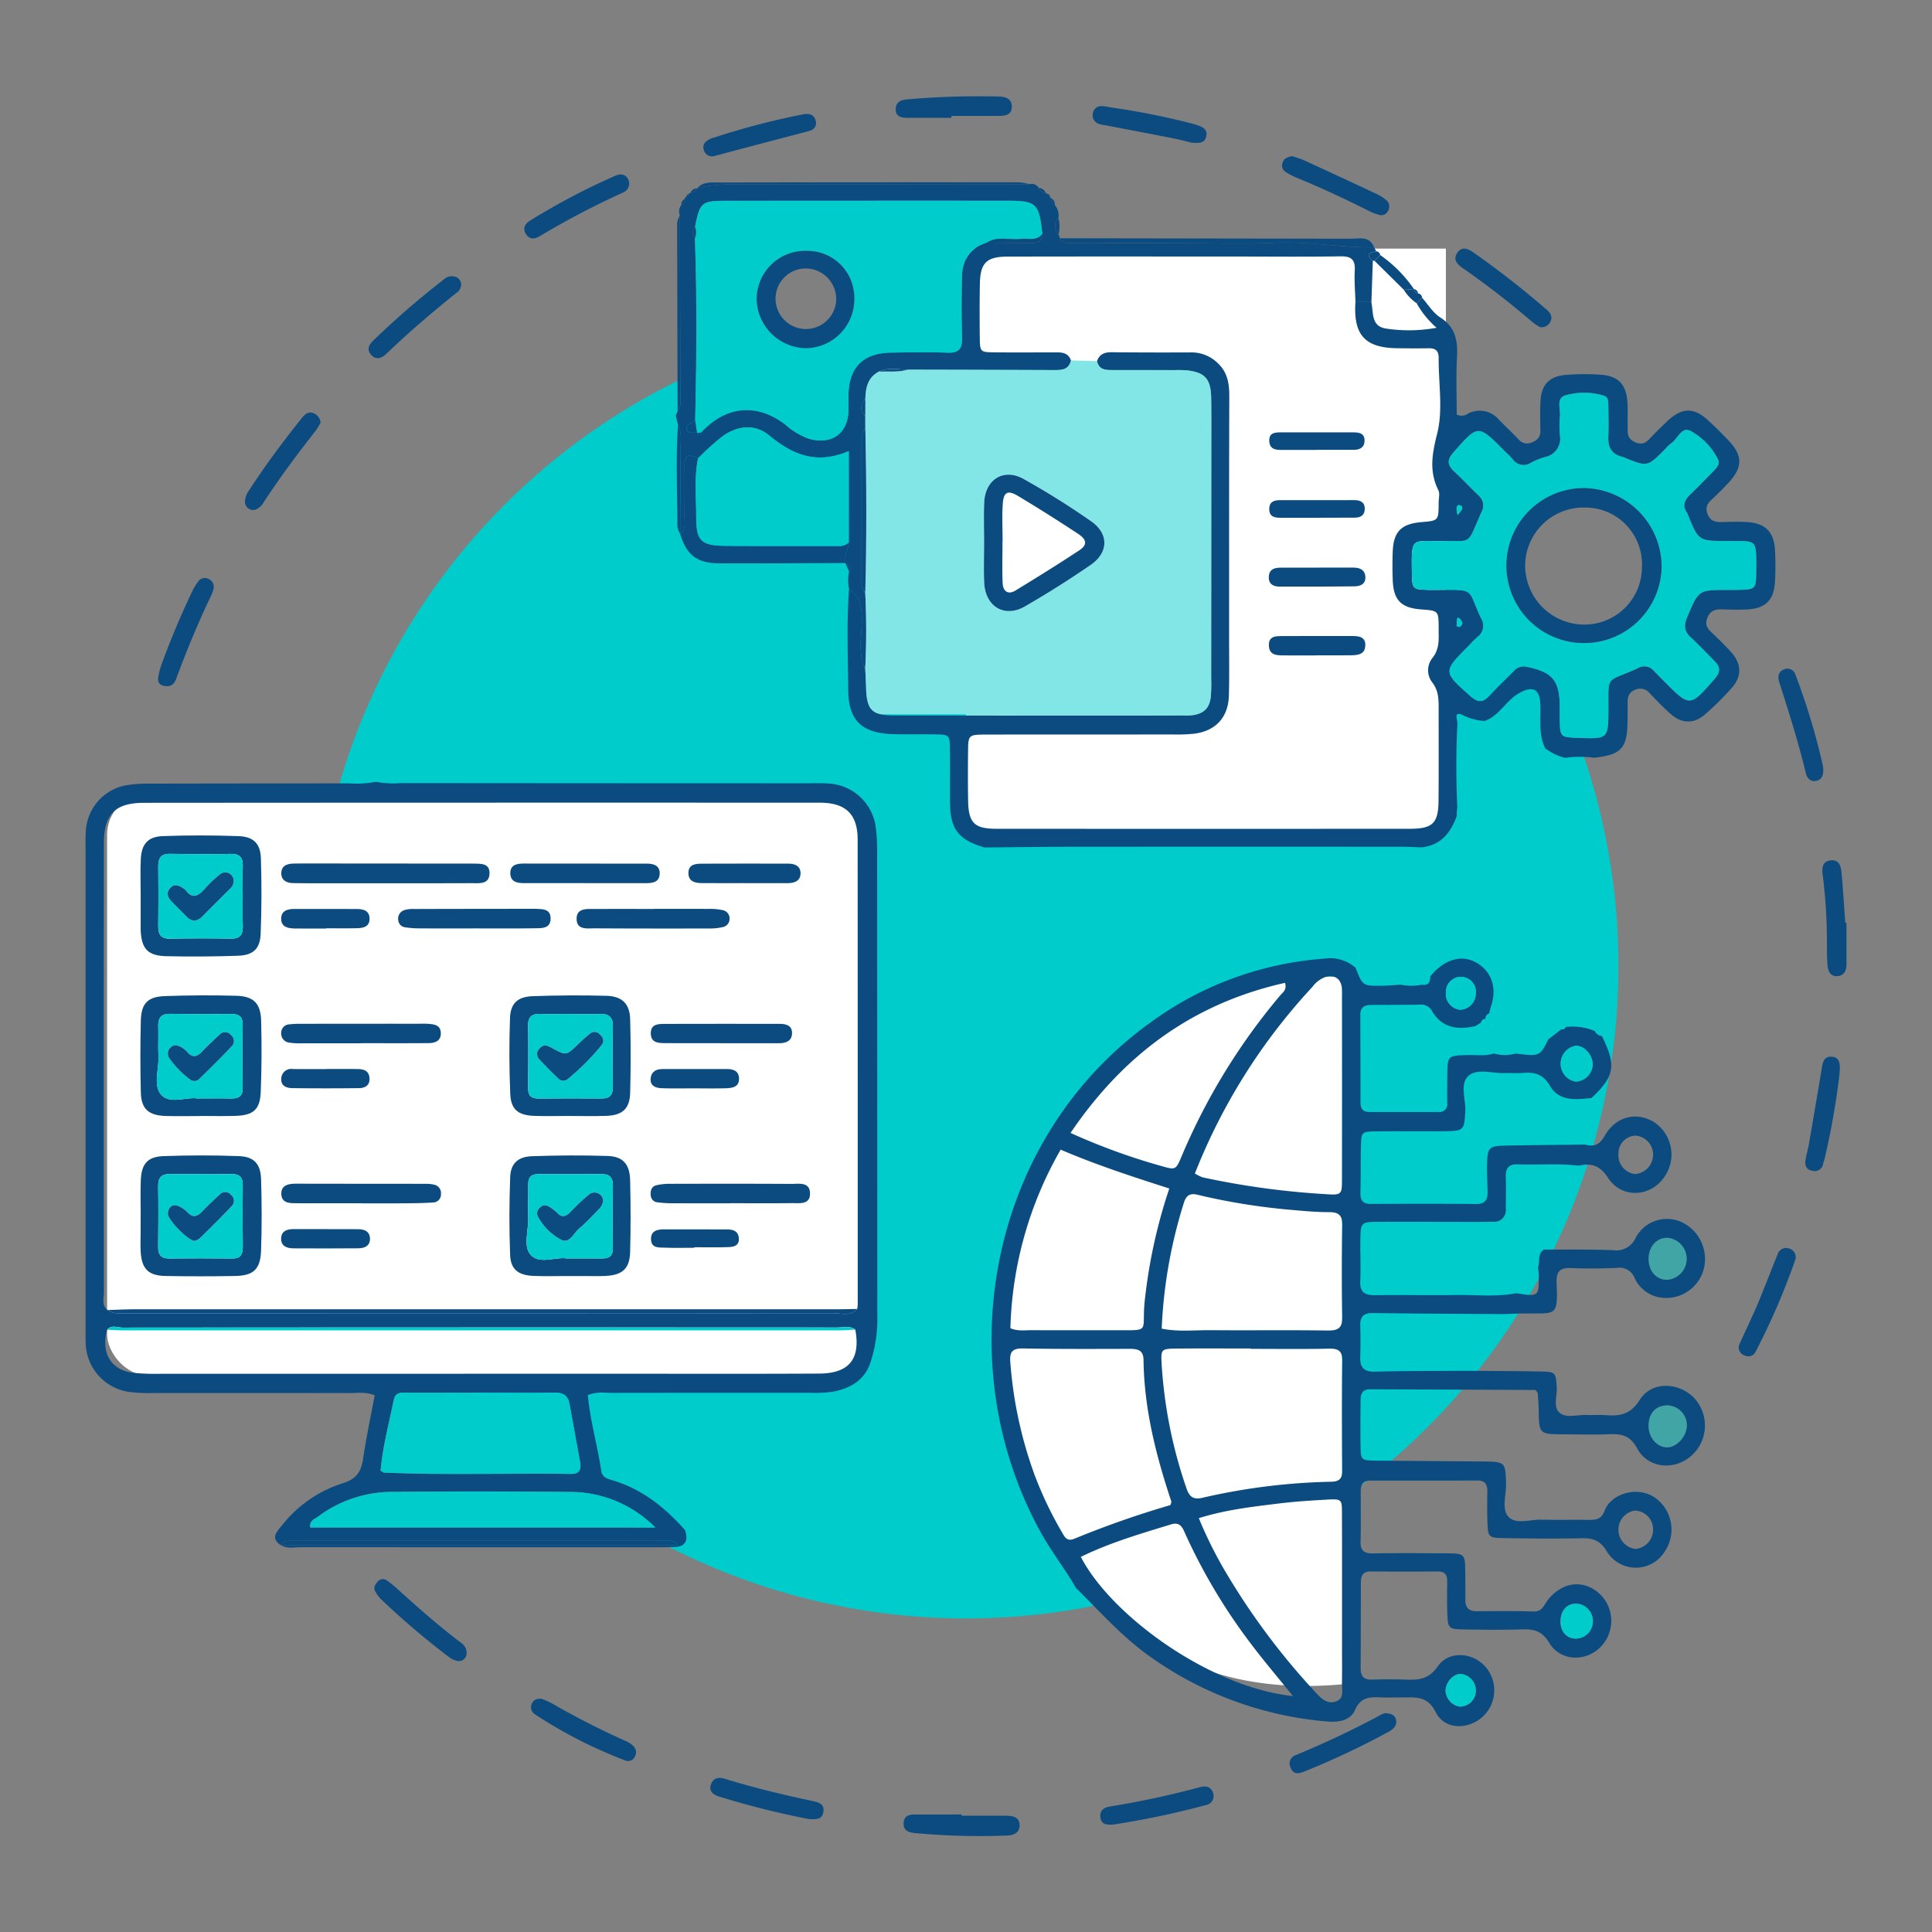<svg xmlns="http://www.w3.org/2000/svg" viewBox="0 0 400 400"><rect x="0" y="0" width="400" height="400" fill="#808080" stroke="none"/><defs><style>.cls-1,.cls-4{fill:#0cc;}.cls-2{fill:#fff;}.cls-3{fill:#0b4b7f;}.cls-4{opacity:0.49;}</style></defs><title>Icon service Te n Web</title><g id="Layer_3" data-name="Layer 3"><circle class="cls-1" cx="200" cy="200" r="135.081"/><rect class="cls-2" x="200" y="51.474" width="99.358" height="121.474"/><path class="cls-2" d="M277.858,348.723V202.3s-62.976-6.424-70.387,75.608c0,0,3.127,76.889,70.387,70.814"/><rect class="cls-2" x="22.173" y="164.23" width="156.57" height="120.58" rx="8.599"/><rect class="cls-2" x="178.864" y="74.618" width="73.276" height="73.276"/></g><g id="Layer_2" data-name="Layer 2"><path class="cls-3" d="M222.8,328.8c-2.325-4.015-5.2-7.669-7.441-11.751-19.182-34.983-10.6-81.276,22.767-105.3a69.384,69.384,0,0,1,36.092-13.275,7.952,7.952,0,0,1,6.442,1.895c1.472,3.753,1.472,3.769,5.487,3.717,1.3-.016,2.591-.139,3.886-.214a11.431,11.431,0,0,0,4.362,0c1.409.245,1.711-.609,1.732-1.743.393-.425.76-.877,1.183-1.269,2.816-2.608,5.951-3.094,8.67-1.363,2.907,1.851,3.931,5.1,2.758,8.726-.175.54-.3,1.1-.444,1.644a1.073,1.073,0,0,0-.721.975l-.1.114a.912.912,0,0,0-.823.743l-1.189.745c-3.678.8-6.952.457-9.028-3.225a2.589,2.589,0,0,0-2.587-1.209q-5,.043-9.993.051c-1.368,0-2.223.523-2.219,2.014.017,6.083.044,12.166.041,18.249,0,1.251.548,1.9,1.8,1.9q7.168.01,14.337,0a1.6,1.6,0,0,0,1.818-1.854c-.02-1.883-.007-3.766.018-5.649.055-4.158.062-4.137,4.011-4.281,1.87-.068,3.768.278,5.606-.33a8.176,8.176,0,0,0,4.511.018c5.033.592,5.033.592,6.771-2.923l2.693-2.09a.837.837,0,0,0,.931-.481,11.891,11.891,0,0,1,6,.821,1.749,1.749,0,0,0,1.472,1.028c3.038,6.1,2.674,8.308-2.12,12.841-3.228.341-6.7.776-8.611-2.5-1.438-2.471-3.26-2.91-5.716-2.683-1.15.107-2.319-.024-3.476.03-2.588.121-5.768-1.025-7.61.507-1.972,1.642-.6,4.918-.744,7.472-.205,3.746-.3,4-3.944,4.047-4.782.066-9.566-.02-14.348.037-3.184.038-3.23.1-3.306,3.07-.081,3.186-.013,6.376-.109,9.562-.049,1.611.451,2.409,2.191,2.4,7.246-.043,14.494-.068,21.739.015,2.047.024,2.45-1.022,2.4-2.693-.059-1.882-.157-3.768-.106-5.649.093-3.366.409-3.685,3.816-3.753,5.5-.111,11-.149,16.5-.218,1.953.591,3.032-.052,4.114-1.921,2.267-3.912,6.469-4.9,10.039-2.786a8.036,8.036,0,0,1,2.7,10.667c-2.672,4.866-9.087,5.571-12.139.916-1.715-2.617-3.47-3.06-6.071-2.5-4.2-.516-8.417-.122-12.622-.276-1.918-.071-2.535.857-2.464,2.659.085,2.175.01,4.357,0,6.536a2.4,2.4,0,0,1-2.691,2.68c-1.016.014-2.033.037-3.05.036-6.828,0-13.656-.035-20.485-.01-3.8.015-3.829.062-3.886,3.961-.041,2.76.114,5.526-.019,8.279-.115,2.357.949,2.985,3.118,2.95,5.519-.091,11.042.055,16.561-.039,4.195-.072,8.412.443,12.586-.371,4.7.72,4.71.72,4.689-3.688,0-.57-.091-1.14-.14-1.711.437-1.2-.179-2.762,1.22-3.645,4.778.028,9.56-.053,14.332.132a4.373,4.373,0,0,0,4.7-2.652,7.332,7.332,0,0,1,9.408-3.188,8.438,8.438,0,0,1,4.646,9.743,8.044,8.044,0,0,1-8.051,5.982,7.048,7.048,0,0,1-6.241-4.067,3.357,3.357,0,0,0-3.709-2.153c-3.18.138-6.375.171-9.555.032-2.336-.1-3,.865-2.912,3.064.3,7.184-.1,6.264-6.8,6.341-1.446.016-2.892.088-4.339.134-8.978-.065-17.956-.1-26.932-.221-1.874-.025-2.622.731-2.579,2.547.051,2.172.061,4.347-.006,6.518-.066,2.146.7,3.13,3.032,3.069,6.22-.162,12.444-.134,18.666-.181,5.227.045,10.454.046,15.679.153,3.086.063,3.094.2,3.309,3.215.131,1.826-.839,4.137.635,5.357,1.387,1.148,3.632.344,5.5.429,1.3.06,2.621-.074,3.92.032,2.98.243,5.227-.113,7.143-3.181,2.37-3.795,7.835-3.709,11.077-.538a8.366,8.366,0,0,1-.655,12.34c-3.5,2.857-8.75,2.349-10.945-1.7-1.5-2.761-3.3-3.088-5.89-2.974-3.044.133-6.1.032-9.149.024-5.314-.014-5.3-.017-5.376-5.116-.016-1.156-.133-2.31-.2-3.463-.175-.207-.349-.6-.526-.6-11.4-.067-22.8-.094-34.2-.15-1.588-.008-1.938.974-1.948,2.242-.026,3.176-.062,6.353-.007,9.528.051,2.967.1,2.966,3.531,3.013,7.265.056,14.529.1,21.793.171,4.666.047,4.654.124,4.8,4.545.082,2.409-1.067,5.442.649,7.056,1.52,1.431,4.442.384,6.742.442,3.2.081,6.4,0,9.593.041,1.514.021,2.72-.033,3.4-1.849,1.387-3.686,6.875-5.195,10.415-2.767a8.09,8.09,0,0,1,2.043,11.194,7.03,7.03,0,0,1-12-.085c-1.4-2.313-2.906-2.73-5.251-2.684-5.375.108-10.756.056-16.132-.037-3.083-.054-3.192-.209-3.307-3.215-.083-2.177-.061-4.36-.024-6.54.023-1.428-.572-2.16-2.031-2.158q-11.118.014-22.237.009c-1.54,0-1.959.878-1.953,2.227.015,3.488.057,6.978-.026,10.464-.047,1.969.9,2.415,2.667,2.388,4.941-.078,9.884-.042,14.825-.018,4.133.021,4.139.042,4.184,4q.033,2.833.019,5.668c-.008,1.624.766,2.335,2.4,2.322,3.924-.031,7.85-.063,11.772.052,1.739.052,2.062-1.278,2.826-2.274,2.812-3.669,6.948-4.4,10.26-1.847a7.7,7.7,0,0,1,1.249,10.891c-2.976,3.7-8.673,3.811-11.152-.292-1.507-2.494-3.143-2.843-5.581-2.772-4.066.12-8.14.086-12.208.008-3.02-.057-3.192-.262-3.3-3.236-.076-2.178-.05-4.36-.026-6.54.014-1.319-.273-2.238-1.885-2.225q-6.975.055-13.953-.006c-1.564-.014-2.025.873-2.031,2.186-.026,5.959-.018,11.918-.048,17.877-.008,1.6.617,2.393,2.328,2.333,2.323-.081,4.653-.081,6.975,0,2.656.1,4.789-.032,6.657-2.737,2.209-3.2,6.884-2.954,9.6-.223a7.441,7.441,0,0,1-.534,10.852c-3.062,2.55-7.694,2.413-9.474-1.128-1.683-3.348-4.024-3.089-6.724-3.077-1.6.008-3.2.061-4.8-.008-2.248-.1-4.058,0-5.211,2.641-.915,2.1-3.306,2.575-5.667,2.359a73.753,73.753,0,0,1-36.769-13.447C232.355,338.9,227.74,333.69,222.8,328.8Zm36.142-49.534v-.074c-5.081,0-10.162-.035-15.243.013-3.24.031-3.369.115-3.2,3.082a96.378,96.378,0,0,0,5.179,25.943c.569,1.652,1.4,2.293,3.211,1.884a129.329,129.329,0,0,1,26.71-3.336c1.638-.023,2.317-.613,2.305-2.3-.053-7.549-.09-15.1.012-22.646.03-2.213-.873-2.651-2.865-2.607C269.681,279.345,264.308,279.266,258.937,279.266ZM242.33,311.609c.12-.455.223-.617.184-.733-3.171-9.525-5.639-19.192-5.758-29.312-.024-2.033-1.19-2.3-2.846-2.3-7.407.022-14.815.051-22.22-.08-2.3-.041-2.682.973-2.508,2.918a86.4,86.4,0,0,0,5.041,23.324,77.411,77.411,0,0,0,5.619,11.772c.556.943.995,2.071,2.65,1.358A197.828,197.828,0,0,1,242.33,311.609Zm-1.813-36.528c3.452.693,6.785.291,10.088.319,8.124.069,16.25-.048,24.373.07,2.3.033,2.979-.733,2.935-2.977-.124-6.236-.109-12.478,0-18.714.036-2.069-.647-2.825-2.725-2.817-2.6.01-5.213-.241-7.812-.469a132.585,132.585,0,0,1-18.45-2.895c-1.48-.344-3.06-1.024-3.8,1.383A100.642,100.642,0,0,0,240.517,275.081Zm-31.326-.087c1.518.65,2.988.4,4.418.409,6.251.026,12.5,0,18.753.015,5.244.009,4.281.067,4.515-4.485.06-1.158.2-2.313.345-3.466a109.352,109.352,0,0,1,4.869-21.4c-7.605-2.443-15.035-4.851-22.494-8.045A78.282,78.282,0,0,0,209.191,274.994Zm38.195-32.027a9.345,9.345,0,0,0,1.583.787,166.229,166.229,0,0,0,25.412,3.479c3.435.223,3.482.185,3.487-3.506q.03-18.73,0-37.462a12.763,12.763,0,0,0-.039-1.74c-.271-1.94-1.474-2.72-3.366-2.258a5.731,5.731,0,0,0-2.739,2.057A122.645,122.645,0,0,0,247.386,242.967Zm.817,71.354a86.132,86.132,0,0,0,5.448,10.971,144.743,144.743,0,0,0,18.991,25.382c1.178,1.279,2.42,2.237,4.131,1.517,1.527-.643,1.053-2.226,1.085-3.468.063-2.466.024-4.934.023-7.4,0-9.288.022-18.575-.017-27.863-.012-3.084-.088-3.149-3.2-2.975-3.332.187-6.67.4-9.978.807C259.249,311.968,253.787,312.562,248.2,314.321Zm-26.561-79.76A131.315,131.315,0,0,0,240.4,241.4c3.021.87,3.042.851,4.29-2.118a129.7,129.7,0,0,1,20.376-33.209c.519-.619,1.4-1.086.989-2.587C247.173,207.715,232.757,218.174,221.642,234.561Zm46.056,116.6c-3.152-3.9-5.961-7.2-8.569-10.653a119,119,0,0,1-13.621-22.7c-.592-1.31-1.024-2.828-3.056-2.2-6.327,1.943-12.689,3.789-18.675,6.727C230.091,334.532,250.533,349.357,267.7,351.156Zm73.63-55.752c.069,2.416,1.94,4.38,4.036,4.236,1.973-.134,3.938-2.46,3.876-4.589a4.121,4.121,0,0,0-4.195-4.078C342.676,291.058,341.251,292.757,341.328,295.4Zm0-34.831c-.024,2.54,1.576,4.389,3.8,4.391a4.356,4.356,0,0,0,.113-8.685C343.027,256.227,341.355,258.061,341.332,260.573Zm-2.858-17.5a4.041,4.041,0,0,0,3.792-3.962,3.951,3.951,0,0,0-3.7-4,3.672,3.672,0,0,0-3.477,3.706A3.922,3.922,0,0,0,338.474,243.072Zm-.028,69.677a4.01,4.01,0,0,0,.157,7.938,4.02,4.02,0,0,0,3.661-4.065A3.894,3.894,0,0,0,338.446,312.749Zm-12,19.283c-1.983-.1-3.33,1.362-3.358,3.637-.026,2.039,1.141,3.453,2.953,3.581a3.551,3.551,0,0,0,3.737-3.4A3.592,3.592,0,0,0,326.448,332.032Zm3.3-111.7c-.013-1.912-1.718-3.815-3.431-3.828a3.764,3.764,0,0,0-.132,7.42A3.664,3.664,0,0,0,329.75,220.335ZM302.462,346.574c-1.586-.034-3.145,1.685-3.175,3.5a3.5,3.5,0,0,0,2.907,3.261,3.3,3.3,0,0,0,3.364-3.222A3.476,3.476,0,0,0,302.462,346.574Zm3.078-140.829a3.1,3.1,0,1,0-6.173-.331,3.292,3.292,0,0,0,2.892,3.644A3.362,3.362,0,0,0,305.54,205.745Z"/><path class="cls-3" d="M77.823,161.859a18.8,18.8,0,0,0,5.2.269q42.061.039,84.124.045c1.453,0,2.914-.075,4.357.05a10.4,10.4,0,0,1,9.849,9.371,35.772,35.772,0,0,1,.252,4.779q.018,47.946.034,95.894A28.767,28.767,0,0,1,180.11,282.4c-1.282,3.467-4.2,5.083-7.642,5.732a26.022,26.022,0,0,1-4.778.225c-13.658.015-27.316,0-40.973.024-1.573,0-3.19-.3-5.009.459.476,5.268,1.982,10.413,2.769,15.671.191,1.275,1.169,1.629,2.109,1.9,6.224,1.805,11.05,5.632,15.249,10.391.642,2.077.207,3.451-2.278,3.491-.872.014-1.743.049-2.615.049q-37.289.006-74.578-.014c-1.421,0-2.914.387-4.261-.448h82.191a2.016,2.016,0,0,0-1.906-.877q-38.8,0-77.59,0c-1.01,0-2.06-.107-2.79.838-2-1.433-.716-2.68.257-3.891a26.049,26.049,0,0,1,12.67-8.851c2.862-.881,3.848-2.4,4.246-5.094.651-4.417,1.588-8.792,2.393-13.119-1.92-.763-3.535-.462-5.114-.465q-20.266-.03-40.534-.011a35.982,35.982,0,0,1-4.785-.177,10.477,10.477,0,0,1-9.406-10.288c-.044-.87-.019-1.743-.019-2.615q0-49.686,0-99.373c0-1.307-.043-2.62.056-3.921a10.2,10.2,0,0,1,8.675-9.509,29.317,29.317,0,0,1,4.772-.283c13.657-.034,27.313-.031,40.97-.064A21.223,21.223,0,0,0,77.823,161.859ZM22.175,275.3c-1.323,4.906.828,8.431,5.576,8.953a51.894,51.894,0,0,0,5.65.176q45.693,0,91.388-.015c14.941,0,29.883.048,44.824-.028,6.213-.032,8.585-3.054,7.47-9.1-1.171-.887-2.522-.441-3.783-.442q-73.961-.034-147.923.021C24.334,274.866,23.108,274.235,22.175,275.3Zm155.3-4.3a6.887,6.887,0,0,0,.107-.864q.006-48.159-.014-96.317c-.006-5.241-2.463-7.628-7.824-7.63q-69.949-.027-139.9.025c-6.05.005-8.332,2.373-8.337,8.525q-.041,46.415,0,92.829c0,1.234-.514,2.645.734,3.658a6.023,6.023,0,0,0,1.558.635,28.544,28.544,0,0,0,3.042.051q72.862,0,145.725-.03C174.209,271.885,176.077,272.59,177.473,271ZM78.794,304.482c.458.267.58.4.709.4,12.905.557,25.818.087,38.727.264,1.9.026,2.12-1.073,1.85-2.56-.726-3.994-1.465-7.985-2.185-11.98-.317-1.757-1.4-2.3-3.1-2.273-3.919.072-7.84.029-11.76.026-6.1-.006-12.2-.038-18.294-.008-1.231.006-2.819-.381-3.2,1.433C80.513,294.713,79.216,299.6,78.794,304.482Zm56.867,11.772a24.847,24.847,0,0,0-17.706-7.365q-18.3-.2-36.61-.015a25.7,25.7,0,0,0-15.462,5.1c-.741.552-1.933.871-1.628,2.28Z"/><path class="cls-3" d="M314.412,143.571c-2.655,1.515-4,4.648-7.039,5.693a11.179,11.179,0,0,1-4.365-1.133c-2.177-1.057-1.275.765-1.263,1.675-.31,5.829-.282,11.659-.024,17.489q-.058.822-.118,1.644c-1.254,3.5-3.316,6.089-7.313,6.5-1.3-.047-2.6-.133-3.906-.133q-33.5-.013-67.007,0c-6.524,0-13.047.1-19.571.152-5.387-1.6-7.071-3.787-7.112-9.316-.026-3.619.026-7.239-.022-10.858-.043-3.141-.083-3.178-3.079-3.238-2.894-.058-5.793.044-8.686-.05-6.576-.211-9.259-2.834-9.3-9.307-.041-6.939-.339-13.883.18-20.819,2.167,1.611,2.654,3.761,2.654,6.408,0,3.386-.878,6.886.7,10.176.059,1.3.14,2.6.173,3.906.117,4.559,1.168,5.741,5.633,5.751q30.041.066,60.082.031a13.8,13.8,0,0,0,1.739-.048c2.45-.313,3.649-1.443,3.919-3.859a35.712,35.712,0,0,0,.076-3.915q.018-22.859.025-45.715c0-4.064.032-8.128-.025-12.191-.055-3.927-1.28-5.309-4.971-5.73a23.379,23.379,0,0,0-2.609-.057q-6.314-.012-12.626-.013c-1.47,0-2.993.088-3.428-1.843.5-1.475,1.586-1.861,3.058-1.845,5.523.06,11.047.062,16.571.039a7.7,7.7,0,0,1,5.468,2.322c1.933,1.834,2.295,4.2,2.286,6.783-.056,16.572-.035,33.144-.042,49.715,0,4.071.069,8.143-.041,12.211-.122,4.494-2.692,7.308-7.114,7.9a33.354,33.354,0,0,1-4.35.171c-12.938.012-25.875-.009-38.813.02-3.656.008-3.687.068-3.725,3.537-.038,3.343-.043,6.687.009,10.03.073,4.734,1.246,5.936,5.917,5.938q42.737.026,85.475,0c4.8,0,5.966-1.133,6.007-5.834.055-6.25.019-12.5.021-18.752,0-2.021.07-3.943-1.351-5.765a4.059,4.059,0,0,1,.007-4.938c1.6-1.944,1.347-4.035,1.344-6.177,0-3.691-.022-3.691-3.609-3.952-4.118-.3-5.729-1.9-5.891-5.984-.081-2.032-.083-4.073,0-6.1.174-4.041,1.8-5.64,5.931-5.992,3.553-.3,3.554-.3,3.568-4,0-.872.288-1.89-.059-2.593-1.939-3.931-1.312-7.506-.242-11.74,1.242-4.919.262-10.393.306-15.626.012-1.514-.659-2.063-2.1-2.036-2.18.04-4.361.024-6.541-.007-6.635-.094-9.032-2.763-8.593-9.54h3.3c.457,2.127-.094,4.982,2.984,5.459a31.4,31.4,0,0,0,10.525-.156A18.718,18.718,0,0,1,293.3,62.78l1.122-1.138c1.234,1.379,2.246,3.1,3.748,4.064,3.173,2.026,3.665,4.812,3.484,8.218-.215,4.029-.051,8.079-.051,11.915a2.3,2.3,0,0,0,2.4-.249,5.223,5.223,0,0,1,6.341,1.307c1.313,1.359,2.71,2.636,4,4.016a2.32,2.32,0,0,0,3.069.547,2.2,2.2,0,0,0,1.5-2.314c-.019-2.034-.085-4.074.023-6.1.178-3.326,1.774-5.105,5.086-5.405a46.926,46.926,0,0,1,7.4-.055c3.579.246,5.226,1.961,5.509,5.51.127,1.59.007,3.2.061,4.8.047,1.375-.375,2.8,1.509,3.642s2.633-.292,3.635-1.323,2.044-2.066,3.1-3.058c2.975-2.783,5.418-2.853,8.361-.175,1.5,1.369,2.943,2.813,4.342,4.29,2.912,3.077,2.879,5.536-.085,8.691-1.093,1.164-2.207,2.313-3.386,3.388-.93.848-1.453,1.632-.958,3.006.574,1.592,1.687,1.765,3.085,1.728,1.743-.047,3.5-.11,5.231.013,3.711.263,5.477,2.071,5.669,5.826a61.725,61.725,0,0,1-.006,6.538c-.21,3.781-1.975,5.52-5.731,5.715-1.739.09-3.488.04-5.231-.015-1.426-.044-2.464.263-3.056,1.8-.535,1.388.04,2.161.933,3.013,1.365,1.3,2.728,2.619,3.991,4.021,2.183,2.423,2.3,4.972.171,7.4a58.5,58.5,0,0,1-5.57,5.519c-2.288,1.993-4.766,1.944-7.057-.049-1.531-1.332-2.926-2.824-4.339-4.287a2.522,2.522,0,0,0-3.1-.753c-1.348.557-1.543,1.573-1.524,2.806.02,1.308,0,2.616-.015,3.924-.079,5.383-1.355,6.728-6.929,7.326a22.714,22.714,0,0,0-6,.013,10.8,10.8,0,0,1-4.117-1.979c-1.474-3.012-.847-6.248-1.026-9.4C318.736,142.569,317.2,141.93,314.412,143.571Zm43.1-31.565c-5.854-.01-5.853-.01-8.055-5.444a1.9,1.9,0,0,0-.18-.4c-1.061-1.512-.47-2.681.7-3.81,1.57-1.511,3.091-3.076,4.611-4.638.708-.728,1.632-1.582,1.093-2.629a13.66,13.66,0,0,0-5.665-5.857c-1.882-.987-2.673,1.673-4.038,2.575a8.7,8.7,0,0,0-1.253,1.208c-3.662,3.676-3.661,3.676-8.459,1.706a3.032,3.032,0,0,0-.413-.138c-2.208-.553-2.98-2.022-2.872-4.211.1-2.03.031-4.069.011-6.1-.009-.868.064-2.03-.839-2.306a13.714,13.714,0,0,0-8.137-.064c-1.862.595-.9,2.794-1.048,4.293a21.3,21.3,0,0,0-.007,3.92,3.875,3.875,0,0,1-3.117,4.527,14.917,14.917,0,0,0-2.822,1.138,2.749,2.749,0,0,1-3.848-.707c-.558-.666-1.224-1.242-1.84-1.859-5.373-5.383-5.308-5.326-10.423.469-1.44,1.633-1.2,2.666.215,3.979,1.707,1.578,3.291,3.287,4.967,4.9a2.74,2.74,0,0,1,.611,3.51c-3.086,6.913-1.645,5.872-8.233,5.96-6.243.083-6.264-1.03-6.15,6.542.051,3.414.155,3.457,3.387,3.559.726.022,1.454,0,2.18,0,7.776-.026,5.854-.245,8.749,5.872a2.848,2.848,0,0,1-.7,3.855c-.66.567-1.241,1.225-1.856,1.844-5.39,5.422-5.337,5.361.394,10.455,1.61,1.431,2.644,1.26,3.971-.2,1.563-1.719,3.264-3.312,4.9-4.962a2.708,2.708,0,0,1,2.691-.953c5.438,1.1,6.884,2.828,6.9,8.481,0,.727-.015,1.454,0,2.18.062,3.931.064,3.931,3.82,4.067,6.233.226,6.225.226,6.249-6.03.029-7.313-.582-5.284,6.229-8.463a2.552,2.552,0,0,1,3.161.6c.718.721,1.427,1.451,2.144,2.173,5.381,5.409,5.329,5.362,10.431-.457,1.239-1.413,1.273-2.443.034-3.688-1.642-1.648-3.224-3.359-4.937-4.929-1.4-1.282-1.475-2.486-.734-4.234,2.35-5.548,2.267-5.584,8.163-5.6.726,0,1.454.011,2.18-.006,3.851-.091,3.907-.093,3.93-3.932C363.646,111.255,363.8,112.105,357.513,112.006Zm-54.73,17.121a1.636,1.636,0,0,0-.987-1.283c-.069.268-.237.558-.184.8.094.426-.4,1.3.666,1.1C302.477,129.7,302.615,129.342,302.783,129.127Zm-1.013-22.473a8.34,8.34,0,0,0,.867-1.1c.207-.389.147-.819-.352-.952-.6-.158-.706.326-.721.735A7.344,7.344,0,0,0,301.77,106.654Z"/><path class="cls-3" d="M283.935,62.549l-3.3,0c-.061-2.173-.268-4.356-.144-6.519.131-2.3-.739-3-3-2.958-7.118.118-14.238.041-21.358.04-15.837,0-31.674-.029-47.511.015-4.422.012-5.675,1.318-5.752,5.72-.064,3.632-.055,7.265-.018,10.9.032,3.125.069,3.171,3.059,3.2,4.068.045,8.136.013,12.205.01,1.463,0,2.977-.128,3.612,1.662-.489,2.1-2.127,2-3.751,2q-14.986-.056-29.973-.088c-2.018.021-4.073-.531-6.031.4-2.329,1.219-2.754,3.374-2.809,5.712a2.171,2.171,0,0,0-.011,3.436q0,1.338.01,2.677c-.9.76-.79,1.806-.79,2.815q0,14.155,0,28.31c0,1.008-.122,2.056.77,2.823q.388,7.879-.006,15.758c-1.579-3.29-.7-6.79-.7-10.176,0-2.647-.487-4.8-2.654-6.408a8.532,8.532,0,0,1,.005-3.5c1.02-1.129-.261-1.282-.751-1.77l-.137-.033c-.311-1.545.793-2.818.827-4.3V93.4c-6.683,2.863-11.673.748-16.481-3.246-2.96-2.459-6.59-2.033-9.7.209a58.559,58.559,0,0,0-5.026,4.527c-1.477-.682-2.808-1.129-2.788,1.351.028,3.444.037,6.888-.016,10.332-.022,1.383.435,2.914-.9,4.02v-.032c.019-5.57.092-11.141.029-16.71-.023-1.964.51-4-.469-5.9l-.468-1.908q.189-.449.38-.894a2.961,2.961,0,0,0,.588-2.025q-.066-19.278-.128-38.556a2.059,2.059,0,0,1,.336-2.126,1.54,1.54,0,0,0,.734-1.329l.024-.257.243-.086a1.516,1.516,0,0,0,.547-.555l.059-.239.245-.028a1.522,1.522,0,0,0,1.376-.955l.044-.023c4.392-1.074,8.868-.814,13.325-.817q27.741-.018,55.482-.019a1.685,1.685,0,0,1,1.9.775,1.483,1.483,0,0,0,1.449,1.015l.218.183.651.664.176.232a1.652,1.652,0,0,0,.836,1.465,3.215,3.215,0,0,1,.736,2.686,2.434,2.434,0,0,0,.025,3.407,1.361,1.361,0,0,1,.258.768c.749,1.242,1.991.992,3.121.994q10.455.021,20.909.006c6.825,0,13.662.26,20.471-.071,6.917-.336,13.707,1.065,20.585.955l.444.822c-1.3.266-2.378.614-.713,1.959Q284.083,58.271,283.935,62.549ZM144.376,89.625c.336.512.595.409.8-.1,5.065-5.51,11.471-6.139,17.374-1.657a15.236,15.236,0,0,0,4.775,2.923c4.82,1.433,8.3-1.018,8.334-5.943.007-1.014-.019-2.029,0-3.043.108-5.773,3.027-8.709,8.833-8.8,3.911-.059,7.827-.121,11.734.012,2.313.079,3.008-.841,2.944-3.049-.123-4.2-.081-8.4-.009-12.6.061-3.535,1.642-6.064,5.166-7.139,2.959.033,5.919.06,8.878.1,1.368.018,2.593-.132,2.6-1.932-.692-6.356-1.211-6.839-7.481-6.839q-28.956,0-57.912.016c-5.195.005-5.52.31-6.518,5.421a1.811,1.811,0,0,0-.029,2.323c.453,12.581.341,25.164.065,37.746-.576.645-2.05.642-1.73,1.865.249.955,1.343.574,2.1.649Z"/><path class="cls-3" d="M34.273,142.05c-1.042-.068-1.659-.641-1.534-1.666a13.228,13.228,0,0,1,.741-2.9q2.741-7.53,6.186-14.768a12.113,12.113,0,0,1,1.3-2.237,1.689,1.689,0,0,1,2.278-.585,1.774,1.774,0,0,1,.92,2.181,7.194,7.194,0,0,1-.626,1.6c-2.48,5.216-4.7,10.536-6.729,15.945C36.379,140.748,36.1,142.274,34.273,142.05Z"/><path class="cls-3" d="M66.368,87.521A16.3,16.3,0,0,1,65.3,89.255c-3.755,4.756-7.352,9.626-10.681,14.691a3.377,3.377,0,0,1-1.508,1.486,1.694,1.694,0,0,1-2.4-1.579,4.429,4.429,0,0,1,.888-2.389c3.308-5.082,6.92-9.942,10.7-14.673.708-.885,1.5-1.877,2.89-1.11A2.26,2.26,0,0,1,66.368,87.521Z"/><path class="cls-3" d="M286.983,354.681c.712.126,1.467.2,1.872.91a1.845,1.845,0,0,1-.484,2.342,4.262,4.262,0,0,1-1.074.72,167.68,167.68,0,0,1-17.23,8.114c-1.073.429-2.349.757-2.863-.823a1.807,1.807,0,0,1,.966-2.524,191.31,191.31,0,0,0,17.979-8.522A3.5,3.5,0,0,1,286.983,354.681Z"/><path class="cls-3" d="M318.8,67.719a13.722,13.722,0,0,1-1.522-1.028,178.3,178.3,0,0,0-14.4-11.157c-1.163-.8-2.131-1.783-1.152-3.2,1.012-1.468,2.343-.759,3.421,0a187.082,187.082,0,0,1,15.042,11.754c.791.688,1.37,1.538.727,2.658A2.022,2.022,0,0,1,318.8,67.719Z"/><path class="cls-3" d="M96.6,342.378a1.6,1.6,0,0,1-1.96,1.5,4.686,4.686,0,0,1-1.9-.967,165.013,165.013,0,0,1-13.819-11.772,6.637,6.637,0,0,1-1.262-1.718c-.395-.747.062-1.417.527-1.952a1.382,1.382,0,0,1,1.938-.228,18.561,18.561,0,0,1,2.026,1.61c4.05,3.692,8.158,7.312,12.5,10.661C95.536,340.189,96.672,340.749,96.6,342.378Z"/><path class="cls-3" d="M377.436,158.656c.2,1.806-.187,2.721-1.363,3-1.25.292-1.95-.571-2.2-1.6-1.53-6.356-3.5-12.58-5.492-18.8-.329-1.024-.273-2.1.875-2.614a1.726,1.726,0,0,1,2.48,1.066A139.03,139.03,0,0,1,377.436,158.656Z"/><path class="cls-3" d="M112.035,351.7a17.428,17.428,0,0,1,2.077.879,165.91,165.91,0,0,0,15.079,7.72,6.542,6.542,0,0,1,1.854,1.107,1.832,1.832,0,0,1,.341,2.38,1.516,1.516,0,0,1-1.874.726,96.71,96.71,0,0,1-18.891-9.667,1.74,1.74,0,0,1-.37-2.365C110.537,351.925,111.076,351.7,112.035,351.7Z"/><path class="cls-3" d="M196.981,24.392h-9.122c-1.257,0-2.434-.237-2.412-1.8.021-1.424,1.038-1.924,2.343-2.014a168.5,168.5,0,0,1,19.105-.59c1.453.065,2.656.527,2.586,2.224-.063,1.514-1.269,1.774-2.5,1.78-3.333.017-6.665.006-10,.006Z"/><path class="cls-3" d="M246.659,29.533c-.8-.193-2.191-.579-3.6-.858-4.661-.923-9.329-1.807-14-2.707a8.2,8.2,0,0,1-1.673-.362,1.853,1.853,0,0,1-1.128-2.1,1.736,1.736,0,0,1,1.792-1.534,8.365,8.365,0,0,1,1.7.232,153.062,153.062,0,0,1,16.517,3.249c.56.135,1.116.291,1.662.475,1.166.393,2.187.953,1.776,2.45C249.37,29.626,248.339,29.681,246.659,29.533Z"/><path class="cls-3" d="M267.408,32.324a20.281,20.281,0,0,1,2.363.768q7.662,3.506,15.287,7.088a8.227,8.227,0,0,1,2.134,1.423,1.682,1.682,0,0,1,.193,2.016,1.5,1.5,0,0,1-1.774.887,11.1,11.1,0,0,1-2.395-.929q-7.329-3.717-14.924-6.852a12.429,12.429,0,0,1-2.263-1.232,1.563,1.563,0,0,1-.417-1.95C265.87,32.736,266.591,32.57,267.408,32.324Z"/><path class="cls-3" d="M382.29,191.048c0,2.888.012,5.777,0,8.665-.008,1.3-.545,2.349-1.952,2.388-1.482.041-1.887-1.164-1.984-2.366-.116-1.438-.091-2.889-.106-4.334a110.581,110.581,0,0,0-.881-14.272c-.188-1.338-.109-2.788,1.633-3,1.767-.216,2.147,1.218,2.268,2.54.318,3.453.525,6.917.776,10.376Z"/><path class="cls-3" d="M230.427,377.766c-1.36.057-2.372-.04-2.589-1.383-.242-1.492.662-2.16,1.937-2.363a182.656,182.656,0,0,0,18.7-4.016c1.31-.352,2.384,0,2.736,1.376a1.888,1.888,0,0,1-1.479,2.32A176.678,176.678,0,0,1,230.427,377.766Z"/><path class="cls-3" d="M168.946,25.255a1.622,1.622,0,0,1-1.136,1.772c-.96.3-1.944.526-2.919.783q-7.141,1.884-14.284,3.767c-.84.222-1.673.473-2.519.674a1.764,1.764,0,0,1-2.382-1.269c-.346-1.239.506-1.837,1.472-2.291a7.4,7.4,0,0,1,.829-.262,156.6,156.6,0,0,1,18.062-4.719C167.581,23.4,168.652,23.681,168.946,25.255Z"/><path class="cls-3" d="M380.841,222.478a160.52,160.52,0,0,1-3.111,17.594c-.067.28-.2.544-.264.824a1.748,1.748,0,0,1-2.212,1.5c-1.28-.2-1.619-1.1-1.442-2.222.179-1.136.519-2.246.716-3.381q1.329-7.667,2.608-15.344c.219-1.321.368-2.808,2.125-2.664S381.02,220.389,380.841,222.478Z"/><path class="cls-3" d="M371.763,260.622a143.345,143.345,0,0,1-8.324,19.309,1.652,1.652,0,0,1-2.26.683,1.705,1.705,0,0,1-.968-2.483c1.24-2.769,2.577-5.5,3.757-8.29,1.4-3.325,2.646-6.717,4.038-10.047a1.848,1.848,0,0,1,2.387-1.316A1.9,1.9,0,0,1,371.763,260.622Z"/><path class="cls-3" d="M95.479,58.87a2.15,2.15,0,0,1-1.015,1.8c-4.963,3.965-9.789,8.084-14.371,12.488-1.052,1.012-2.253,1.518-3.347.193-.958-1.16-.184-2.153.694-3A176.112,176.112,0,0,1,91.834,57.9a2.423,2.423,0,0,1,2.79-.458A1.824,1.824,0,0,1,95.479,58.87Z"/><path class="cls-3" d="M130.265,37.8a2.055,2.055,0,0,1-1.326,2.088A170.545,170.545,0,0,0,111.7,48.929c-.982.572-1.977.687-2.7-.311-.85-1.176-.431-2.212.718-2.929a141.489,141.489,0,0,1,17.6-9.271C128.661,35.824,129.911,36.083,130.265,37.8Z"/><path class="cls-3" d="M167.423,376.607a171.849,171.849,0,0,1-18.548-4.657c-1.12-.347-2.221-1.077-1.661-2.546.488-1.282,1.5-1.54,2.833-1.128,6.068,1.868,12.237,3.35,18.445,4.666,1.305.277,2.226.747,1.97,2.25C170.193,376.774,168.956,376.69,167.423,376.607Z"/><path class="cls-3" d="M199.08,375.93q4.564,0,9.129,0c1.4,0,2.839.224,2.885,1.9.043,1.539-1.133,2.18-2.651,2.2a145.114,145.114,0,0,1-19.109-.523c-1.256-.148-2.318-.5-2.251-2.046.068-1.57,1.176-1.79,2.437-1.787,3.187.007,6.374,0,9.56,0Z"/><path class="cls-3" d="M284.5,51.213c-6.877.11-13.667-1.291-20.584-.955-6.809.331-13.646.071-20.471.071q-10.453,0-20.909-.006c-1.13,0-2.372.248-3.121-.994q30.132.039,60.264.095C281.458,49.428,283.572,48.789,284.5,51.213Z"/><path class="cls-3" d="M213.165,38.134q-27.741.009-55.482.019c-4.457,0-8.933-.257-13.325.817,1.215-1.4,2.916-1.176,4.455-1.18q31.121-.07,62.24-.034A11.923,11.923,0,0,1,213.165,38.134Z"/><path class="cls-3" d="M140.75,44.568q.063,19.278.128,38.556a2.961,2.961,0,0,1-.588,2.025q-.057-19.5-.09-39.008A5.164,5.164,0,0,1,140.75,44.568Z"/><path class="cls-3" d="M285.745,52.8a27.462,27.462,0,0,1,6.987,7.041L290.651,60l-6.088-6.014Z"/><path class="cls-3" d="M285.745,52.8l-1.183,1.188-.334.006c-1.665-1.345-.588-1.693.713-1.959A.862.862,0,0,1,285.745,52.8Z"/><path class="cls-3" d="M290.651,60l2.081-.161-.015-.014a1.115,1.115,0,0,0,.9.931.935.935,0,0,1,.806.884L293.3,62.778A9.055,9.055,0,0,1,290.651,60Z"/><path class="cls-3" d="M219.153,48.561a2.434,2.434,0,0,1-.025-3.407A6.647,6.647,0,0,1,219.153,48.561Z"/><path class="cls-3" d="M218.392,42.468A1.652,1.652,0,0,1,217.556,41,1.463,1.463,0,0,1,218.392,42.468Z"/><path class="cls-3" d="M141.82,41.113a1.54,1.54,0,0,1-.734,1.329C140.974,41.8,141.364,41.439,141.82,41.113Z"/><path class="cls-3" d="M144.314,38.993a1.522,1.522,0,0,1-1.376.955A1.494,1.494,0,0,1,144.314,38.993Z"/><path class="cls-3" d="M216.511,39.924a1.483,1.483,0,0,1-1.449-1.015A1.659,1.659,0,0,1,216.511,39.924Z"/><path class="cls-3" d="M293.618,60.758a1.115,1.115,0,0,1-.9-.931A1.122,1.122,0,0,1,293.618,60.758Z"/><path class="cls-3" d="M217.38,40.771l-.651-.664A.631.631,0,0,1,217.38,40.771Z"/><path class="cls-3" d="M142.634,40.215a1.516,1.516,0,0,1-.547.555A.516.516,0,0,1,142.634,40.215Z"/><path class="cls-3" d="M175.733,112.272c-.034,1.479-1.138,2.752-.827,4.3-8.651.027-17.3.1-25.952.063-4.657-.022-6.8-1.707-8.135-6.045,1.334-1.105.877-2.636.9-4.019.053-3.444.044-6.888.016-10.332-.02-2.48,1.311-2.033,2.788-1.351-.821,4.015-.372,8.076-.376,12.114-.006,5.033,1.011,5.976,6.2,6.013,7.377.054,14.755.032,22.133.028C173.614,113.04,174.82,113.252,175.733,112.272Z"/><path class="cls-3" d="M140.378,87.951c.979,1.9.446,3.931.469,5.9.063,5.569-.01,11.14-.029,16.71a5.015,5.015,0,0,1-.571-1.572C140.243,101.973,139.881,94.959,140.378,87.951Z"/><path class="cls-3" d="M175.043,116.6c.49.488,1.771.641.751,1.77Z"/><path class="cls-1" d="M301.6,168.939q.058-.822.118-1.644A.934.934,0,0,1,301.6,168.939Z"/><path class="cls-1" d="M324.162,212.632a.837.837,0,0,1-.931.481Z"/><path class="cls-1" d="M307.568,210.838a1.073,1.073,0,0,1,.721-.975Z"/><path class="cls-1" d="M306.644,211.7a.914.914,0,0,1,.823-.744Z"/><path class="cls-4" d="M341.328,295.4c-.077-2.647,1.348-4.346,3.717-4.431a4.121,4.121,0,0,1,4.195,4.078c.062,2.129-1.9,4.455-3.876,4.589C343.268,299.784,341.4,297.82,341.328,295.4Z"/><path class="cls-4" d="M341.332,260.573c.023-2.512,1.695-4.346,3.913-4.294a4.356,4.356,0,0,1-.113,8.685C342.908,264.962,341.308,263.113,341.332,260.573Z"/><path class="cls-1" d="M326.448,332.032a3.592,3.592,0,0,1,3.332,3.816,3.551,3.551,0,0,1-3.737,3.4c-1.812-.128-2.979-1.542-2.953-3.581C323.118,333.394,324.465,331.935,326.448,332.032Z"/><path class="cls-1" d="M329.75,220.335a3.664,3.664,0,0,1-3.563,3.592,3.764,3.764,0,0,1,.132-7.42C328.032,216.52,329.737,218.423,329.75,220.335Z"/><path class="cls-1" d="M302.462,346.574a3.476,3.476,0,0,1,3.1,3.541,3.3,3.3,0,0,1-3.364,3.222,3.5,3.5,0,0,1-2.907-3.261C299.317,348.259,300.876,346.54,302.462,346.574Z"/><path class="cls-1" d="M305.54,205.745a3.362,3.362,0,0,1-3.281,3.313,3.292,3.292,0,0,1-2.892-3.644,3.1,3.1,0,1,1,6.173.331Z"/><path class="cls-1" d="M78.794,304.482c.422-4.884,1.719-9.769,2.748-14.693.379-1.814,1.967-1.427,3.2-1.433,6.1-.03,12.2,0,18.294.008,3.92,0,7.841.046,11.76-.026,1.7-.031,2.784.516,3.1,2.273.72,4,1.459,7.986,2.185,11.98.27,1.487.048,2.586-1.85,2.56-12.909-.177-25.822.293-38.727-.264C79.374,304.882,79.252,304.749,78.794,304.482Z"/><path class="cls-1" d="M135.661,316.254H64.255c-.3-1.409.887-1.728,1.628-2.28a25.7,25.7,0,0,1,15.462-5.1q18.3-.156,36.61.015A24.847,24.847,0,0,1,135.661,316.254Z"/><path class="cls-1" d="M177.083,275.286c-1.156.053-2.313.153-3.469.153q-73.985.011-147.97,0c-1.158,0-2.315-.089-3.471-.137.935-1.067,2.161-.436,3.2-.437q73.962-.069,147.923-.021C174.561,274.845,175.912,274.4,177.083,275.286Z"/><path class="cls-3" d="M22.241,271.23c1.887-.054,3.774-.155,5.661-.155q72.389-.011,144.776,0c1.6,0,3.2-.044,4.8-.067-1.4,1.586-3.264.881-4.907.882q-72.863.061-145.725.03a28.544,28.544,0,0,1-3.042-.051A6.023,6.023,0,0,1,22.241,271.23Z"/><path class="cls-3" d="M58.008,319.845c.73-.945,1.78-.838,2.79-.838q38.795,0,77.59,0a2.016,2.016,0,0,1,1.906.877H58.1Z"/><path class="cls-4" d="M221.731,74.618l5.4.155c.435,1.932,1.958,1.842,3.428,1.844q6.312.007,12.626.013a23.379,23.379,0,0,1,2.609.057c3.691.421,4.916,1.8,4.971,5.73.057,4.063.027,8.127.025,12.191q-.007,22.857-.025,45.715a35.712,35.712,0,0,1-.076,3.915c-.27,2.416-1.469,3.546-3.919,3.859a13.8,13.8,0,0,1-1.739.048q-30.041,0-60.082-.031c-4.465-.01-5.516-1.192-5.633-5.751-.033-1.3-.114-2.6-.173-3.906q.39-7.878.006-15.758c.291-11.315.252-22.631.016-33.948q0-1.338-.01-2.677.006-1.717.011-3.436c.055-2.338.48-4.493,2.808-5.71,2.014-.062,4.05.176,6.032-.4q14.986.042,29.973.088C219.6,76.622,221.242,76.715,221.731,74.618Zm-17.985,37.708c0,2.762-.1,5.528.022,8.284.224,4.98,4.2,7.383,8.44,4.938,4.653-2.683,9.211-5.557,13.631-8.608,3.686-2.545,3.762-6.434.093-9a163.728,163.728,0,0,0-14.027-8.783c-4.118-2.3-7.936.114-8.135,4.885C203.655,106.8,203.749,109.564,203.746,112.326Z"/><path class="cls-1" d="M357.513,112.006c6.288.1,6.133-.751,6.092,6.193-.023,3.839-.079,3.841-3.93,3.932-.726.017-1.454,0-2.18.006-5.9.014-5.813.05-8.163,5.6-.741,1.748-.665,2.952.734,4.234,1.713,1.57,3.3,3.281,4.937,4.929,1.239,1.245,1.205,2.275-.034,3.688-5.1,5.819-5.05,5.866-10.431.457-.717-.722-1.426-1.452-2.144-2.173a2.552,2.552,0,0,0-3.161-.6c-6.811,3.179-6.2,1.15-6.229,8.463-.024,6.256-.016,6.256-6.249,6.03-3.756-.136-3.758-.136-3.82-4.067-.011-.726,0-1.453,0-2.18-.011-5.653-1.457-7.377-6.9-8.481a2.708,2.708,0,0,0-2.691.953c-1.639,1.65-3.34,3.243-4.9,4.962-1.327,1.46-2.361,1.631-3.971.2-5.731-5.094-5.784-5.033-.394-10.455.615-.619,1.2-1.277,1.856-1.844a2.848,2.848,0,0,0,.7-3.855c-2.895-6.117-.973-5.9-8.749-5.872-.726,0-1.454.027-2.18,0-3.232-.1-3.336-.145-3.387-3.559-.114-7.572-.093-6.459,6.15-6.542,6.588-.088,5.147.953,8.233-5.96a2.74,2.74,0,0,0-.611-3.51c-1.676-1.612-3.26-3.321-4.967-4.9-1.419-1.313-1.655-2.346-.215-3.979,5.115-5.8,5.05-5.852,10.423-.469.616.617,1.282,1.193,1.84,1.859a2.749,2.749,0,0,0,3.848.707,14.917,14.917,0,0,1,2.822-1.138,3.875,3.875,0,0,0,3.117-4.527,21.3,21.3,0,0,1,.007-3.92c.144-1.5-.814-3.7,1.048-4.293a13.714,13.714,0,0,1,8.137.064c.9.276.83,1.438.839,2.306.02,2.035.089,4.074-.011,6.1-.108,2.189.664,3.658,2.872,4.211a3.032,3.032,0,0,1,.413.138c4.8,1.97,4.8,1.97,8.459-1.706a8.7,8.7,0,0,1,1.253-1.208c1.365-.9,2.156-3.562,4.038-2.575a13.66,13.66,0,0,1,5.665,5.857c.539,1.047-.385,1.9-1.093,2.629-1.52,1.562-3.041,3.127-4.611,4.638-1.172,1.129-1.763,2.3-.7,3.81a1.9,1.9,0,0,1,.18.4C351.66,112,351.659,112,357.513,112.006Zm-29.661,21.128a16.036,16.036,0,0,0,16.157-15.909,16.32,16.32,0,0,0-16-16.169,16.039,16.039,0,0,0-.159,32.078Z"/><path class="cls-1" d="M302.782,129.129c-.167.213-.305.573-.5.612-1.069.206-.572-.671-.666-1.1-.053-.242.115-.532.184-.8A1.632,1.632,0,0,1,302.782,129.129Z"/><path class="cls-1" d="M301.77,106.654a7.344,7.344,0,0,1-.206-1.317c.015-.409.126-.893.721-.735.5.133.559.563.352.952A8.34,8.34,0,0,1,301.77,106.654Z"/><path class="cls-1" d="M143.935,87.061c.276-12.582.388-25.165-.065-37.746a3.284,3.284,0,0,0,.029-2.323c1-5.111,1.323-5.416,6.518-5.421q28.956-.028,57.912-.016c6.27,0,6.789.483,7.481,6.84-1.15,1.606-2.869.878-4.365,1.069-2.368.3-4.873-.676-7.118.763-3.524,1.075-5.1,3.6-5.166,7.139-.072,4.2-.114,8.405.009,12.6.064,2.208-.631,3.128-2.944,3.049-3.907-.133-7.823-.071-11.734-.012-5.806.088-8.725,3.024-8.833,8.8-.018,1.014.008,2.029,0,3.043-.034,4.925-3.514,7.376-8.334,5.943a15.236,15.236,0,0,1-4.775-2.923c-5.9-4.482-12.309-3.853-17.374,1.657a4.9,4.9,0,0,1-.8.1l-.068-.05Q144.122,88.318,143.935,87.061Zm32.93-25.2a9.687,9.687,0,0,0-9.894-9.91,10,10,0,0,0-10.3,10.072A10.366,10.366,0,0,0,166.684,72.09,10.121,10.121,0,0,0,176.865,61.86Z"/><path class="cls-1" d="M175.733,112.272c-.913.98-2.119.768-3.255.768-7.378,0-14.756.026-22.133-.028-5.188-.037-6.205-.98-6.2-6.013,0-4.038-.445-8.1.376-12.114a58.559,58.559,0,0,1,5.026-4.527c3.114-2.242,6.744-2.668,9.7-.209,4.808,3.994,9.8,6.109,16.481,3.246Z"/><path class="cls-3" d="M179.166,88.751c.236,11.317.275,22.633-.016,33.948-.892-.767-.77-1.815-.77-2.823q-.007-14.156,0-28.31C178.376,90.557,178.266,89.511,179.166,88.751Z"/><path class="cls-3" d="M204.327,50.227c2.245-1.439,4.75-.461,7.118-.763,1.5-.191,3.215.537,4.365-1.069-.012,1.8-1.237,1.949-2.6,1.931C210.246,50.287,207.286,50.26,204.327,50.227Z"/><path class="cls-3" d="M188.007,76.528c-1.982.576-4.018.338-6.032.4C183.934,76,185.989,76.549,188.007,76.528Z"/><path class="cls-3" d="M143.935,87.061q.186,1.257.373,2.514c-.76-.075-1.854.306-2.1-.649C141.885,87.7,143.359,87.706,143.935,87.061Z"/><path class="cls-3" d="M179.167,82.638q-.006,1.718-.011,3.436A2.171,2.171,0,0,1,179.167,82.638Z"/><path class="cls-3" d="M143.9,46.992a3.284,3.284,0,0,1-.029,2.323A1.811,1.811,0,0,1,143.9,46.992Z"/><path class="cls-3" d="M144.376,89.625a4.9,4.9,0,0,0,.8-.1C144.971,90.034,144.712,90.137,144.376,89.625Z"/><path class="cls-3" d="M29.124,185.231c0-2.465-.1-4.936.027-7.395.158-3.08,1.468-4.613,4.54-4.728,5.213-.194,10.443-.177,15.657,0,3.129.106,4.573,1.527,4.669,4.614.162,5.215.158,10.445-.054,15.657-.127,3.1-1.564,4.393-4.73,4.5-4.926.167-9.863.21-14.79.09-3.864-.094-5.137-1.53-5.317-5.339-.007-.145,0-.29,0-.435Q29.123,188.712,29.124,185.231Zm21.123.33c0-2.031-.053-4.063.016-6.092.059-1.744-.471-2.714-2.433-2.682-4.2.068-8.413.055-12.619-.011-1.961-.031-2.469.974-2.448,2.71q.077,6.091,0,12.185c-.024,1.756.5,2.71,2.461,2.673q6.307-.12,12.619-.01c1.968.033,2.483-.942,2.425-2.681C50.2,189.625,50.251,187.592,50.247,185.561Z"/><path class="cls-3" d="M29.128,251.786c0-2.467-.077-4.937.019-7.4.133-3.395,1.381-4.9,4.684-5.023,5.215-.188,10.449-.2,15.663,0,3.1.122,4.458,1.607,4.558,4.75.157,4.929.167,9.871,0,14.8-.131,3.876-1.568,5.2-5.391,5.266q-7.182.129-14.366,0c-3.581-.064-4.949-1.451-5.168-5-.08-1.3-.011-2.611-.01-3.917v-3.483Zm12.344-8.69v-.014c-2.029,0-4.061.049-6.089-.014-1.783-.056-2.665.591-2.635,2.5.068,4.2.041,8.409,0,12.613-.017,1.625.642,2.385,2.3,2.372,4.349-.034,8.7-.046,13.048.006,1.792.021,2.182-.949,2.169-2.475-.038-4.2-.056-8.409-.005-12.613.019-1.625-.585-2.423-2.266-2.39C45.822,243.129,43.647,243.1,41.472,243.1Z"/><path class="cls-3" d="M117.709,231.049c-2.322,0-4.646.06-6.966-.012-3.44-.106-4.964-1.276-5.1-4.568-.224-5.214-.232-10.448-.055-15.665.1-3.068,1.582-4.444,4.725-4.557q7.609-.273,15.233-.077c3.261.08,4.835,1.646,4.922,4.859q.206,7.614,0,15.236c-.084,3.275-1.587,4.642-4.917,4.763C122.936,231.122,120.321,231.046,117.709,231.049Zm.446-21.089v-.019c-2.032,0-4.066.055-6.1-.016-1.721-.061-2.748.394-2.716,2.389.069,4.353.032,8.708.006,13.063-.009,1.473.67,2.073,2.119,2.062q6.531-.049,13.063-.006c1.632.012,2.365-.676,2.35-2.33-.039-4.209-.05-8.419.006-12.627.024-1.881-.823-2.594-2.637-2.532C122.221,210.013,120.187,209.96,118.155,209.96Z"/><path class="cls-3" d="M41.352,231.067c-2.321,0-4.644.052-6.963-.012-3.623-.1-5.147-1.432-5.234-4.9q-.183-7.395,0-14.8c.087-3.619,1.406-5,5.033-5.126,4.927-.173,9.866-.2,14.794-.061,3.546.1,5,1.6,5.085,5.17.121,4.929.12,9.869-.086,14.794-.151,3.617-1.549,4.782-5.231,4.9-2.464.078-4.932.015-7.4.015Zm-.471-3.646c2.59,0,4.766-.038,6.94.013,1.56.037,2.449-.456,2.43-2.2q-.072-6.525,0-13.051c.016-1.7-.787-2.257-2.394-2.241-4.2.042-8.411.04-12.615-.037-1.941-.035-2.532.912-2.477,2.675.063,2.028-.059,4.063.044,6.089.137,2.719-1.17,6.06.581,8C35.207,228.682,38.614,227.055,40.881,227.421Z"/><path class="cls-3" d="M117.889,264.184c-2.466,0-4.935.078-7.4-.019-3.177-.126-4.759-1.34-4.876-4.358-.206-5.358-.18-10.735.014-16.1.1-2.8,1.606-4.219,4.487-4.324,5.216-.189,10.446-.217,15.662-.053,3.219.1,4.609,1.691,4.689,5.061.116,4.93.126,9.867,0,14.8-.088,3.487-1.606,4.827-5.18,4.982-1.3.057-2.611.018-3.917.02q-1.74,0-3.482,0Zm-.637-3.641c2.82,0,5.143-.012,7.467,0,1.391.01,2.172-.528,2.163-2.039-.026-4.357-.035-8.714.007-13.071.017-1.655-.708-2.357-2.341-2.347q-6.535.043-13.072,0c-1.453-.009-2.121.636-2.108,2.093.021,2.324-.073,4.65,0,6.971.079,2.593-1.089,5.817.478,7.618C111.66,261.854,115.066,260.171,117.252,260.543Z"/><path class="cls-3" d="M79.812,182.865q-8.26,0-16.521,0c-.87,0-1.739-.023-2.609-.029-1.319-.01-2.4-.561-2.441-1.924-.053-1.661,1.19-2.128,2.655-2.122.579,0,1.159-.019,1.739-.018l34.347.026c.289,0,.579,0,.869,0,1.588.037,3.6-.182,3.5,2.118-.1,2.246-2.173,1.924-3.711,1.934C91.7,182.889,85.754,182.866,79.812,182.865Z"/><path class="cls-3" d="M74.761,216c-4.069,0-8.137.006-12.206,0a14.024,14.024,0,0,1-2.6-.127,1.9,1.9,0,0,1-1.735-2.127,1.758,1.758,0,0,1,1.7-1.669,22.92,22.92,0,0,1,2.609-.11q12.206-.017,24.411-.014c.582,0,1.166-.025,1.743.021,1.185.1,2.456.218,2.571,1.759.132,1.758-1.116,2.222-2.543,2.233-4.65.037-9.3.014-13.949.014Z"/><path class="cls-3" d="M151.307,249.126c-4.07,0-8.141.012-12.211-.008a22.67,22.67,0,0,1-3.038-.2,1.511,1.511,0,0,1-1.331-1.481c-.1-.968.195-1.809,1.171-2.048a12.885,12.885,0,0,1,3.016-.294c8.286-.019,16.572-.031,24.858.019,1.638.009,4-.5,3.932,2.119-.057,2.244-2.232,1.839-3.75,1.859-4.215.056-8.431.02-12.647.02Z"/><path class="cls-3" d="M75,249.121c-4.48,0-8.96.012-13.44-.007-1.45-.006-3.232.081-3.314-1.879-.079-1.877,1.5-2.169,3.073-2.166q13.44.023,26.88.025a7.019,7.019,0,0,1,1.712.191,1.756,1.756,0,0,1,1.382,1.924,1.642,1.642,0,0,1-1.567,1.75c-2.013.14-4.036.154-6.055.171-2.89.025-5.781.007-8.671.007Z"/><path class="cls-3" d="M135.393,188.171c3.766,0,7.531-.016,11.3.011a12.112,12.112,0,0,1,3,.268,1.752,1.752,0,0,1,1.344,1.96,1.7,1.7,0,0,1-1.348,1.524,12.054,12.054,0,0,1-2.573.3c-7.965.013-15.931.017-23.9-.031-1.517-.009-3.707.4-3.827-1.771-.137-2.5,2.117-2.23,3.835-2.237,4.055-.016,8.11-.005,12.165-.005Z"/><path class="cls-3" d="M97.678,192.219c-3.614,0-7.229.016-10.844-.009a18.946,18.946,0,0,1-3.012-.234,1.6,1.6,0,0,1-1.37-1.466,1.845,1.845,0,0,1,1.212-2.06A6.015,6.015,0,0,1,85.8,188.2q12.362-.036,24.725-.036c.145,0,.29,0,.434,0,1.458.078,3.1,0,3.031,2.127-.062,1.833-1.6,1.872-2.862,1.891C106.644,192.258,102.161,192.217,97.678,192.219Z"/><path class="cls-3" d="M121.086,182.842q-6.3,0-12.6,0c-1.4,0-2.757-.246-2.831-1.958-.076-1.736,1.234-2.094,2.66-2.095q12.819,0,25.64.018c1.421,0,2.723.44,2.625,2.157-.1,1.737-1.53,1.88-2.888,1.885-4.2.013-8.4,0-12.6,0Z"/><path class="cls-3" d="M149.151,215.979c-3.772,0-7.544.016-11.315-.008-1.476-.009-3.117,0-3.1-2.093.012-1.847,1.535-1.886,2.837-1.89,7.978-.029,15.957-.012,23.935-.007,1.276,0,2.445.365,2.475,1.832.034,1.656-1.176,2.174-2.643,2.177-4.062.009-8.124,0-12.186,0Z"/><path class="cls-3" d="M154,182.841c-2.906,0-5.812.018-8.717-.008-1.4-.013-2.74-.318-2.754-2.059-.014-1.836,1.471-1.952,2.79-1.96,5.957-.034,11.914-.01,17.871-.009,1.29,0,2.456.436,2.545,1.822.106,1.641-1.1,2.211-2.582,2.217-3.051.012-6.1,0-9.153,0Z"/><path class="cls-3" d="M67.771,254.488c2.172,0,4.345-.016,6.518.006,1.324.014,2.327.592,2.311,2.018-.017,1.468-1.149,1.923-2.406,1.934q-6.735.054-13.471.011c-1.232-.008-2.455-.409-2.516-1.846-.071-1.664,1.122-2.153,2.61-2.141,2.318.018,4.636,0,6.954,0Z"/><path class="cls-3" d="M67.533,221.328c2.165,0,4.33-.021,6.5.008,1.232.017,2.348.308,2.464,1.826s-.867,2.108-2.139,2.124q-6.925.087-13.852,0c-1.2-.016-2.4-.471-2.272-2a2.058,2.058,0,0,1,2.377-1.956c2.308.033,4.618.009,6.927.009Z"/><path class="cls-3" d="M67.539,192.242c-2.166,0-4.333.02-6.5-.008-1.372-.018-2.795-.28-2.828-1.969-.033-1.646,1.238-2.079,2.7-2.075,4.332.011,8.664-.013,13,.01,1.412.008,2.674.389,2.6,2.144-.061,1.525-1.289,1.791-2.476,1.827-2.164.064-4.331.018-6.5.018Z"/><path class="cls-3" d="M143.87,225.328c-2.309,0-4.621.063-6.928-.026-1.211-.046-2.381-.5-2.234-2.034.13-1.37,1.108-1.931,2.428-1.932,4.476,0,8.952-.019,13.428,0,1.242.007,2.369.377,2.442,1.866.09,1.824-1.308,2.062-2.639,2.11-2.163.077-4.331.02-6.5.02Z"/><path class="cls-3" d="M143.742,258.338c-2.022,0-4.046.056-6.065-.02-1.237-.046-2.842.157-2.892-1.741-.045-1.741,1.256-2.054,2.68-2.053,4.333,0,8.666,0,13,.013,1.227,0,2.365.266,2.5,1.777.145,1.666-1.124,1.853-2.289,1.891-2.307.075-4.619.022-6.928.022Z"/><path class="cls-3" d="M272.932,117.519c2.451,0,4.9-.011,7.353,0,1.285.008,2.321.473,2.4,1.911.082,1.539-1.072,1.953-2.294,1.967q-7.781.092-15.562.049c-1.27-.009-2.248-.6-2.131-2.116s1.2-1.8,2.451-1.8q3.893,0,7.785,0Z"/><path class="cls-3" d="M272.446,135.7c-2.165,0-4.33.017-6.494-.006-1.456-.016-3.122.07-3.24-1.959-.126-2.171,1.582-2.035,3.03-2.041q6.927-.03,13.854-.01c1.463,0,3.195-.043,3.07,2.044-.117,1.955-1.832,1.926-3.293,1.944-2.309.027-4.618.007-6.927.007Z"/><path class="cls-3" d="M272.938,103.55c2.466,0,4.933.012,7.4-.006,1.355-.01,2.3.453,2.212,1.972-.073,1.28-.977,1.656-2.112,1.659-5.077.013-10.155.04-15.232.023-1.178,0-2.406-.1-2.42-1.767-.013-1.589,1.025-1.886,2.319-1.882C267.715,103.556,270.326,103.551,272.938,103.55Z"/><path class="cls-3" d="M272.567,93.154c-2.459,0-4.919.005-7.378,0-1.255,0-2.324-.26-2.4-1.829-.077-1.7,1.1-1.8,2.314-1.808q7.6-.021,15.191,0c1.065,0,2.137.195,2.219,1.5.088,1.4-.745,2.107-2.139,2.112-2.6.008-5.208,0-7.812,0Z"/><path class="cls-3" d="M203.748,112.326c0-2.762-.093-5.527.022-8.284.2-4.771,4.017-7.184,8.135-4.885a163.728,163.728,0,0,1,14.027,8.783c3.669,2.566,3.593,6.455-.093,9-4.42,3.051-8.978,5.925-13.631,8.608-4.238,2.445-8.216.042-8.44-4.938C203.644,117.854,203.746,115.088,203.748,112.326Zm3.829-.26h-.022c0,2.9-.1,5.8.038,8.7.075,1.628,1.092,2.451,2.665,1.489,4.45-2.719,8.89-5.462,13.236-8.345,1.639-1.088,1.548-2.175-.267-3.374q-6.165-4.074-12.508-7.879c-2.044-1.23-2.928-.789-3.1,1.583C207.432,106.835,207.577,109.456,207.577,112.066Z"/><path class="cls-3" d="M327.852,133.134a16.039,16.039,0,0,1,.159-32.078,16.32,16.32,0,0,1,16,16.169A16.036,16.036,0,0,1,327.852,133.134Zm12.1-15.841a11.761,11.761,0,0,0-11.888-12.218,12.1,12.1,0,0,0-12.3,11.969,12.258,12.258,0,0,0,12.054,12.27A11.916,11.916,0,0,0,339.95,117.293Z"/><path class="cls-3" d="M176.865,61.86a10.121,10.121,0,0,1-10.181,10.23,10.366,10.366,0,0,1-10.013-10.068,10,10,0,0,1,10.3-10.072A9.687,9.687,0,0,1,176.865,61.86Zm-16.279-.5a6.284,6.284,0,0,0,12.5,1.266,6.352,6.352,0,0,0-5.62-7.013A6.254,6.254,0,0,0,160.586,61.357Z"/><path class="cls-1" d="M50.249,185.561c0,2.031-.05,4.064.018,6.092.058,1.739-.457,2.714-2.425,2.681q-6.307-.108-12.619.01c-1.964.037-2.485-.917-2.461-2.673q.084-6.091,0-12.185c-.021-1.736.487-2.741,2.448-2.71,4.206.066,8.414.079,12.619.011,1.962-.032,2.492.938,2.433,2.682C50.194,181.5,50.247,183.53,50.249,185.561Zm-1.861-3.343a1.749,1.749,0,0,0-2.9-1.165,25.847,25.847,0,0,0-3.141,3.007c-1.222,1.317-2.39,2.229-3.846.309a2.537,2.537,0,0,0-.678-.539c-.916-.587-1.83-.955-2.671.129-.8,1.037-.367,1.9.394,2.695,1.006,1.046,2.045,2.062,3.061,3.1,1.16,1.183,2.252,1.045,3.367-.091,1.831-1.865,3.694-3.7,5.541-5.549A2.278,2.278,0,0,0,48.388,182.218Z"/><path class="cls-1" d="M41.472,243.1c2.175,0,4.35.033,6.524-.011,1.681-.033,2.285.765,2.266,2.39-.051,4.2-.033,8.409.005,12.613.013,1.526-.377,2.5-2.169,2.475-4.349-.052-8.7-.04-13.048-.006-1.662.013-2.321-.747-2.3-2.372.043-4.2.07-8.409,0-12.613-.03-1.913.852-2.56,2.635-2.5,2.028.063,4.06.014,6.089.014Zm-1.157,13.822a3.508,3.508,0,0,0,1.043-.52c2.251-2.219,4.505-4.437,6.67-6.737a1.563,1.563,0,0,0-.228-2.308,1.519,1.519,0,0,0-2.294-.054c-1.274,1.163-2.523,2.358-3.726,3.595-.955.982-1.811,1.275-2.907.162a5.509,5.509,0,0,0-2.107-1.417c-1.247-.4-1.917.454-2.019,1.581C34.633,252.49,38.983,256.93,40.315,256.918Z"/><path class="cls-1" d="M118.155,209.96c2.032,0,4.066.053,6.095-.016,1.814-.062,2.661.651,2.637,2.532-.056,4.208-.045,8.418-.006,12.627.015,1.654-.718,2.342-2.35,2.33q-6.531-.049-13.063.006c-1.449.011-2.128-.589-2.119-2.062.026-4.355.063-8.71-.006-13.063-.032-2,.995-2.45,2.716-2.389,2.03.071,4.064.016,6.1.016Zm-5.017,6.482a1.735,1.735,0,0,0-1.577.8,1.515,1.515,0,0,0,.026,2c1.272,1.38,2.6,2.708,3.954,4.009a1.417,1.417,0,0,0,1.969.177,48.4,48.4,0,0,0,7.032-7.041c.685-.835.335-1.637-.391-2.272a1.417,1.417,0,0,0-1.963-.159c-.894.729-1.753,1.507-2.585,2.307-2.4,2.3-2.386,2.308-5.414.652C113.816,216.716,113.414,216.566,113.138,216.442Z"/><path class="cls-1" d="M40.881,227.421c-2.267-.366-5.674,1.261-7.493-.753-1.751-1.939-.444-5.28-.581-8-.1-2.026.019-4.061-.044-6.089-.055-1.763.536-2.71,2.477-2.675,4.2.077,8.411.079,12.615.037,1.607-.016,2.41.539,2.394,2.241q-.065,6.525,0,13.051c.019,1.744-.87,2.237-2.43,2.2C45.647,227.383,43.471,227.421,40.881,227.421ZM36.4,216.376a1.769,1.769,0,0,0-1.479,2.519,18.921,18.921,0,0,0,4.473,4.628,1.437,1.437,0,0,0,1.964-.244c2.261-2.207,4.517-4.423,6.68-6.725a1.563,1.563,0,0,0-.256-2.306,1.516,1.516,0,0,0-2.291-.081c-1.268,1.171-2.528,2.357-3.719,3.6-.967,1.015-1.853,1.264-2.9.143A4.548,4.548,0,0,0,36.4,216.376Z"/><path class="cls-1" d="M117.252,260.543c-2.186-.372-5.592,1.311-7.408-.774-1.567-1.8-.4-5.025-.478-7.618-.071-2.321.023-4.647,0-6.971-.013-1.457.655-2.1,2.108-2.093q6.537.039,13.072,0c1.633-.01,2.358.692,2.341,2.347-.042,4.357-.033,8.714-.007,13.071.009,1.511-.772,2.049-2.163,2.039C122.4,260.531,120.072,260.543,117.252,260.543Zm7.624-11.975a1.79,1.79,0,0,0-2.858-1.311,37.68,37.68,0,0,0-3.8,3.562c-.931.947-1.773,1.469-2.9.257a7.743,7.743,0,0,0-1.719-1.29,1.447,1.447,0,0,0-1.943.37,1.419,1.419,0,0,0-.341,1.6,11.683,11.683,0,0,0,4.8,4.888c1.807.955,2.611-1.3,3.743-2.252,1.439-1.207,2.715-2.611,4.041-3.95A2.929,2.929,0,0,0,124.876,248.568Z"/><path class="cls-3" d="M48.385,182.217a2.268,2.268,0,0,1-.872,1.9c-1.847,1.85-3.71,3.684-5.541,5.549-1.115,1.136-2.207,1.274-3.367.091-1.016-1.037-2.055-2.053-3.061-3.1-.761-.792-1.2-1.658-.394-2.695.841-1.084,1.755-.716,2.671-.129a2.537,2.537,0,0,1,.678.539c1.456,1.92,2.624,1.008,3.846-.309a25.847,25.847,0,0,1,3.141-3.007A1.746,1.746,0,0,1,48.385,182.217Z"/><path class="cls-3" d="M40.315,256.918c-1.332.012-5.682-4.428-5.568-5.7.1-1.127.772-1.978,2.019-1.581a5.509,5.509,0,0,1,2.107,1.417c1.1,1.113,1.952.82,2.907-.162,1.2-1.237,2.452-2.432,3.726-3.595a1.519,1.519,0,0,1,2.294.054,1.563,1.563,0,0,1,.228,2.308c-2.165,2.3-4.419,4.518-6.67,6.737A3.508,3.508,0,0,1,40.315,256.918Z"/><path class="cls-3" d="M113.138,216.442c.276.124.678.274,1.051.478,3.028,1.656,3.018,1.651,5.414-.652.832-.8,1.691-1.578,2.585-2.307a1.417,1.417,0,0,1,1.963.159c.726.635,1.076,1.437.391,2.272a48.4,48.4,0,0,1-7.032,7.041,1.417,1.417,0,0,1-1.969-.177c-1.352-1.3-2.682-2.629-3.954-4.009a1.515,1.515,0,0,1-.026-2A1.735,1.735,0,0,1,113.138,216.442Z"/><path class="cls-3" d="M36.4,216.376a4.548,4.548,0,0,1,2.473,1.539c1.046,1.121,1.932.872,2.9-.143,1.191-1.248,2.451-2.434,3.719-3.6a1.516,1.516,0,0,1,2.291.081,1.563,1.563,0,0,1,.256,2.306c-2.163,2.3-4.419,4.518-6.68,6.725a1.437,1.437,0,0,1-1.964.244,18.921,18.921,0,0,1-4.473-4.628A1.769,1.769,0,0,1,36.4,216.376Z"/><path class="cls-3" d="M124.875,248.568a2.924,2.924,0,0,1-.977,1.875c-1.326,1.339-2.6,2.743-4.041,3.95-1.132.95-1.936,3.207-3.743,2.252a11.683,11.683,0,0,1-4.8-4.888,1.419,1.419,0,0,1,.341-1.6,1.447,1.447,0,0,1,1.943-.37,7.743,7.743,0,0,1,1.719,1.29c1.126,1.212,1.968.69,2.9-.257a37.68,37.68,0,0,1,3.8-3.562A1.789,1.789,0,0,1,124.875,248.568Z"/></g></svg>